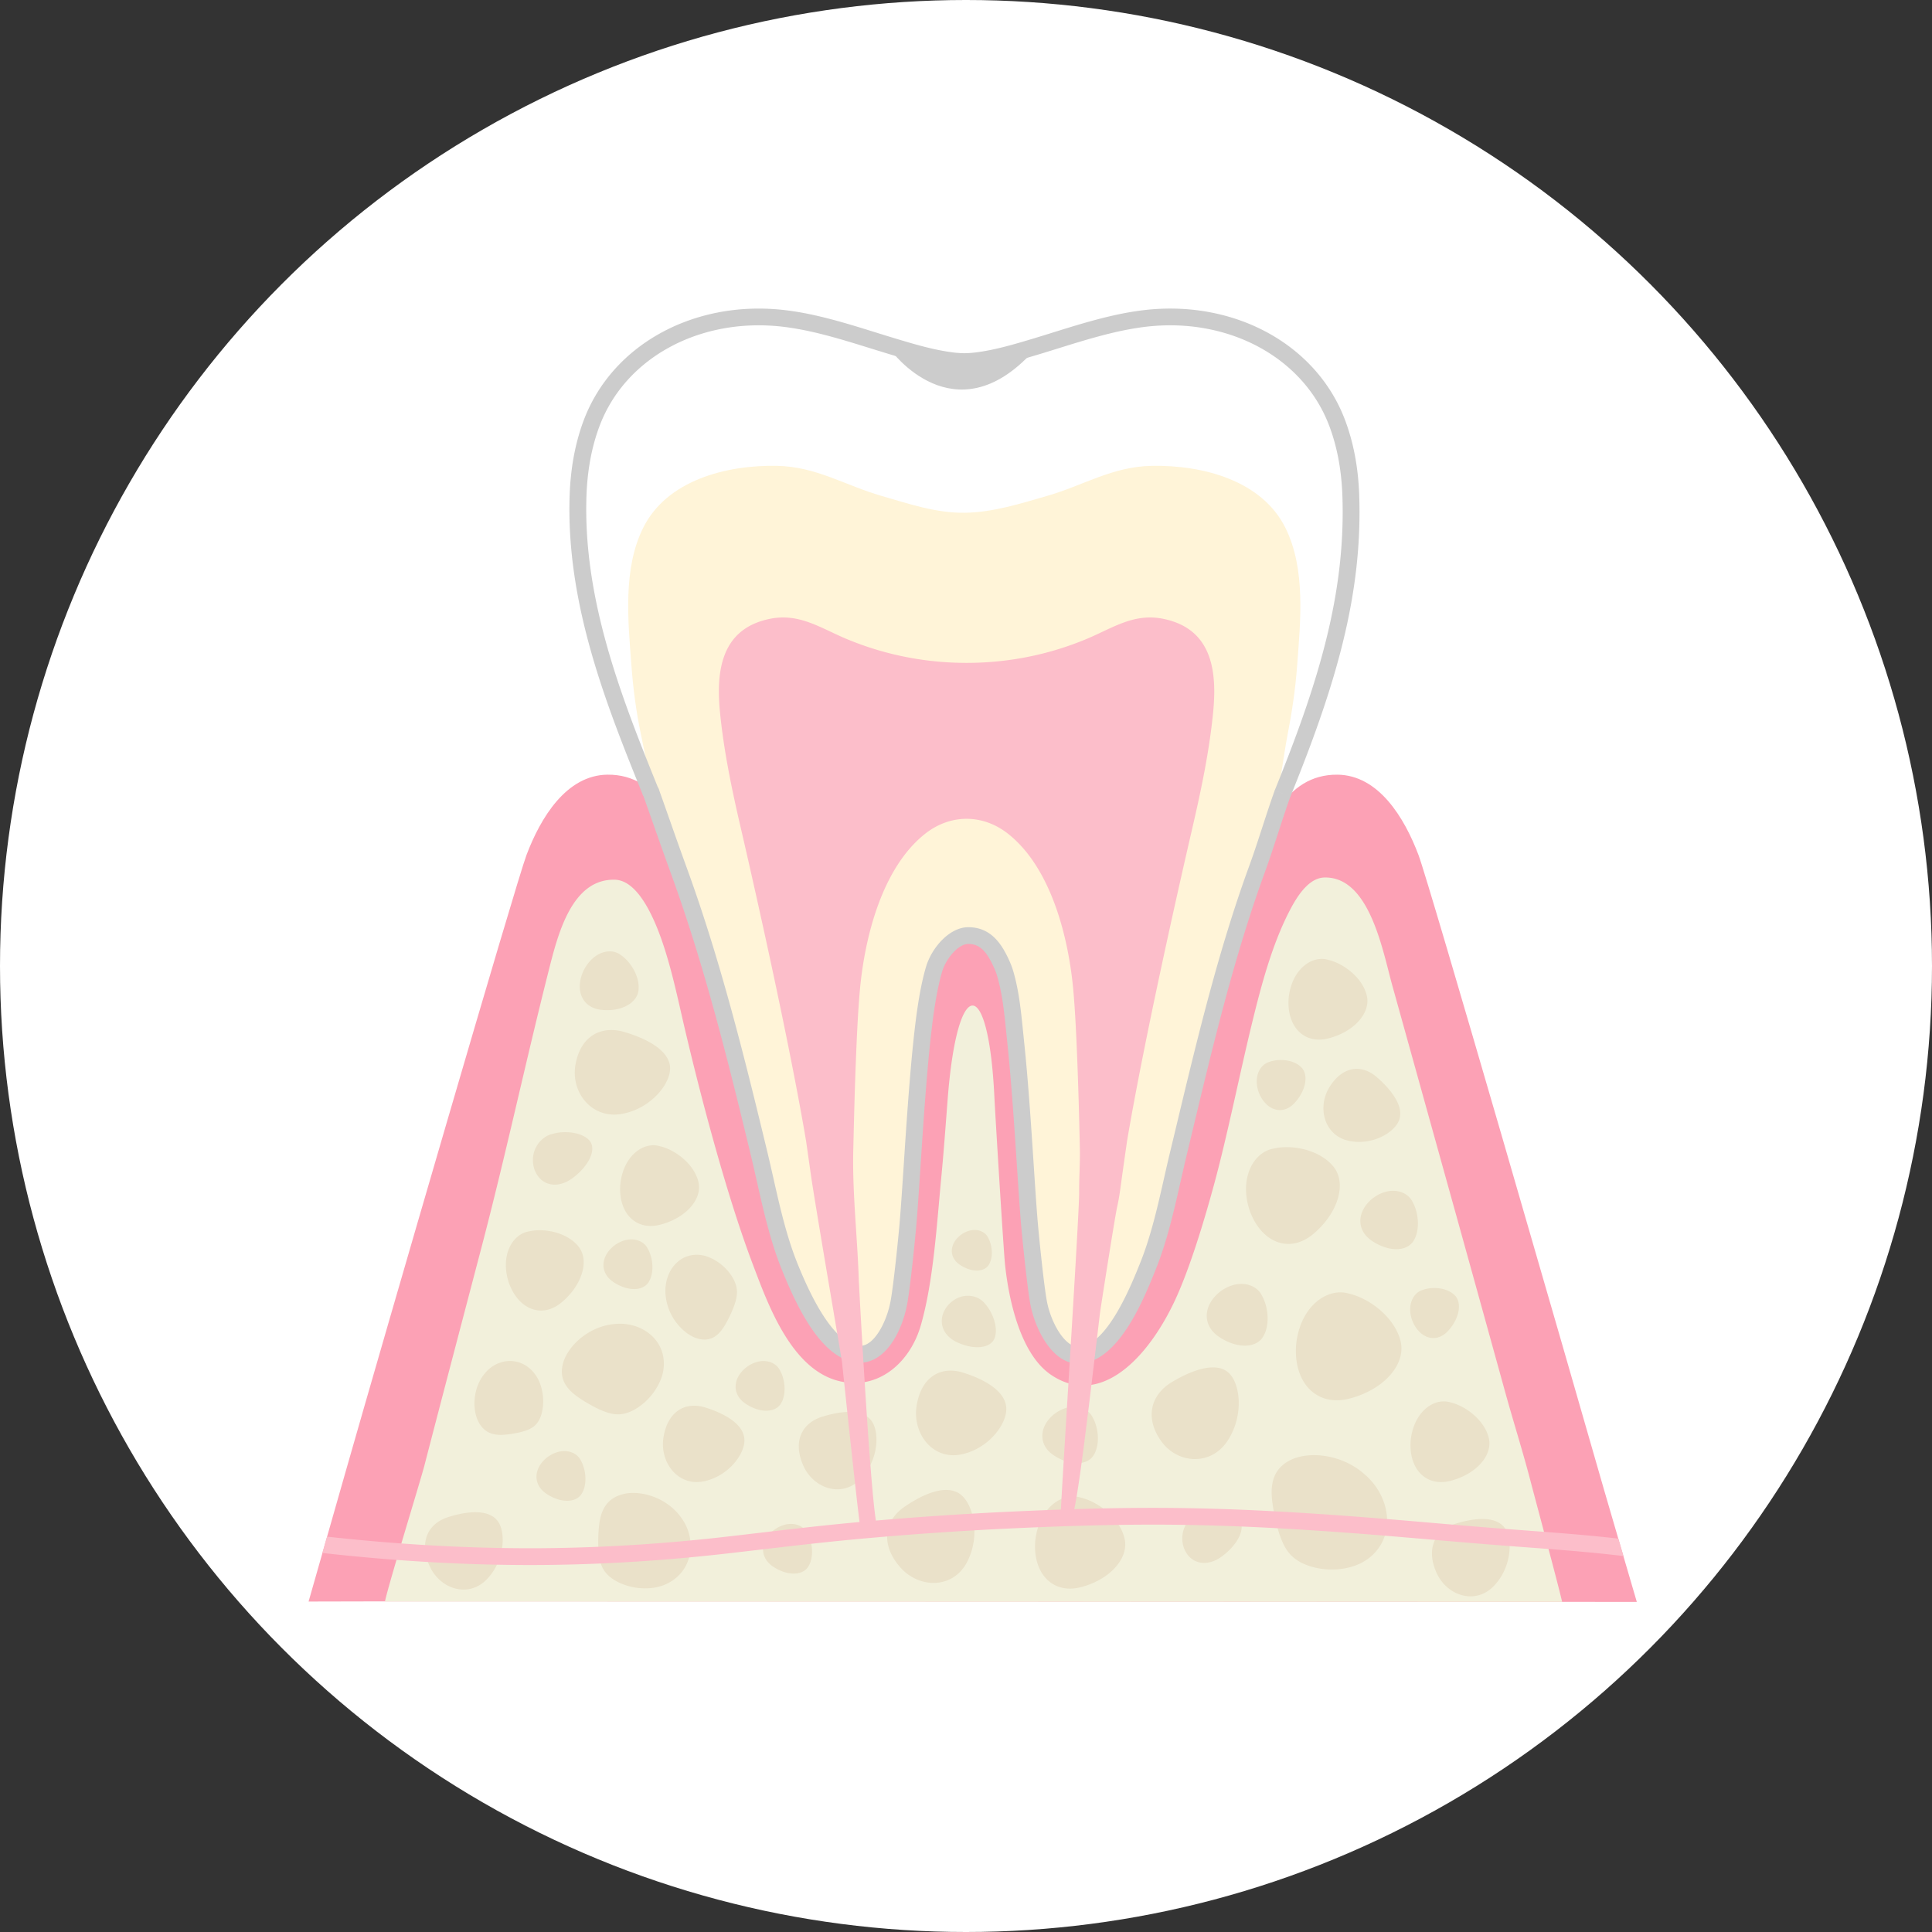 <svg width="144" height="144" fill="none" xmlns="http://www.w3.org/2000/svg"><rect width="100%" height="100%" fill="#333333" stroke="none"/><circle cx="72" cy="72" r="72" fill="#fff"/><path d="M121.998 119.395c-.008-.033-.455-1.559-.969-3.31-.602-2.057-1.297-4.425-1.477-5.058-2.538-8.857-13.014-45.153-13.825-47.3-1.047-2.77-2.97-5.96-6.045-5.987-3.908-.035-5.598 4.001-6.38 8.138l-20.794-2.35-.05.485.003-.484-20.795 2.349c-.781-4.137-2.47-8.171-6.38-8.139-3.074.028-4.997 3.215-6.044 5.988-.778 2.062-10.518 35.577-13.508 46.056L23 119.37c.066-.037 99 .027 99 .027l-.002-.002z" fill="#FCA1B5"/><path d="M48.423 58.94c.703 1.962 1.432 3.925 2.154 5.9 2.496 6.836 4.292 14.045 6.002 21.151.673 2.794 1.192 5.718 2.27 8.397.873 2.171 2.767 6.499 5.251 6.549 1.556.031 2.6-2.228 2.903-3.882.22-1.206.559-4.534.663-5.722.262-2.958.558-9.149 1.041-13.7.178-1.678.436-3.774.914-5.39.33-1.122 1.416-2.507 2.55-2.507 1.364 0 2.022 1.068 2.531 2.23.085.192.159.39.219.593.477 1.616.603 3.398.781 5.076.484 4.551.78 10.74 1.041 13.7.105 1.188.443 4.516.664 5.722.302 1.656 1.434 3.984 2.992 3.955 2.484-.048 4.29-4.449 5.162-6.62 1.078-2.677 1.596-5.6 2.27-8.397 1.71-7.106 3.508-14.315 6.002-21.151.695-1.902 1.395-3.792 2.074-5.68l-47.48-.22-.004-.004z" fill="#FFF4D8"/><path d="M116.431 119.395c-.165-.82-2.111-8.065-2.322-8.879-.592-2.295-1.318-4.568-1.941-6.83a8130.981 8130.981 0 00-4.7-16.952c-1.229-4.425-2.461-8.85-3.692-13.275-.727-2.613-1.691-8.129-5.06-8.055-1.195.025-2.068 1.456-2.59 2.464-1.326 2.553-2.131 5.616-2.816 8.428-.915 3.754-1.815 8.29-2.825 12.004-.817 3.005-1.94 6.661-3.084 8.985-2.111 4.291-5.577 7.56-9.075 5.178-2.252-1.533-3.14-5.517-3.423-8.275-.172-1.994-.741-11.45-.782-12.32-.424-9.233-2.775-9.25-3.49.095-.148 1.923-.287 3.848-.47 5.767-.34 3.536-.583 7.785-1.533 11.069-.803 2.775-3.218 4.919-6.211 4.106-3.487-.947-5.202-5.765-6.256-8.532-1.9-4.98-3.8-12.105-5.066-17.466-.666-2.816-1.349-6.41-2.674-8.964-.522-1.008-1.407-2.349-2.602-2.374-3.197-.069-4.234 4.048-4.917 6.752-1.728 6.829-3.199 13.723-4.985 20.54-1.43 5.456-2.87 10.91-4.284 16.369-.311 1.203-2.695 8.913-2.94 10.138l87.742.027h-.004z" fill="#F2F0DB"/><path d="M49.22 102.897a4.624 4.624 0 01-1.762 2.069c-.66.407-1.254.538-1.898.394-.639-.143-1.285-.492-1.933-.872-.637-.395-1.277-.82-1.587-1.495-.306-.657-.192-1.558.457-2.437.63-.862 1.795-1.701 3.183-1.857 1.381-.187 2.608.383 3.239 1.24.654.856.712 1.996.302 2.956v.002zm-.512 15.445a4.556 4.556 0 01-2.69-.447c-.679-.359-1.081-.804-1.263-1.439-.18-.628-.178-1.369-.153-2.131.047-.758.116-1.535.569-2.156.44-.609 1.296-.981 2.39-.877 1.07.096 2.378.667 3.185 1.789.83 1.1.911 2.463.452 3.456-.449 1.015-1.435 1.661-2.488 1.805h-.002zm4.098-24.65a3.716 3.716 0 011.707 1.381c.348.532.478 1.022.39 1.566-.084.538-.334 1.091-.605 1.649-.284.547-.592 1.099-1.11 1.386-.506.284-1.221.226-1.941-.277a3.989 3.989 0 01-1.599-2.575c-.205-1.144.194-2.19.842-2.754.648-.582 1.544-.679 2.32-.376h-.004zm-12.54 9.473c.284.798.257 1.564.122 2.127-.147.572-.4.945-.826 1.174-.422.228-.956.332-1.506.421-.551.071-1.122.129-1.642-.13-.51-.25-.918-.856-1.024-1.71-.107-.835.089-1.919.762-2.698.654-.795 1.62-1.049 2.41-.837.802.2 1.427.866 1.706 1.655l-.002-.002zm60.668 13.551c-1.207.405-2.393.297-3.28.025-.901-.289-1.501-.74-1.898-1.467-.393-.719-.607-1.61-.799-2.532-.166-.922-.31-1.871.039-2.712.337-.825 1.232-1.452 2.544-1.556 1.283-.108 2.978.305 4.249 1.485 1.293 1.149 1.784 2.771 1.535 4.061-.23 1.314-1.198 2.299-2.39 2.694v.002zM52.08 88.208c.211 1.284-1.062 2.62-2.898 3.08-1.83.458-3.116-.922-2.947-3.02.22-2.135 1.737-3.2 2.947-2.837 1.224.283 2.652 1.433 2.898 2.775v.002zm31.763 26.578c.242 1.466-1.215 2.995-3.313 3.519-2.091.525-3.558-1.052-3.368-3.45.253-2.437 1.985-3.656 3.366-3.239 1.401.324 3.03 1.637 3.313 3.172l.002-.002zm20.581-14.655c.283 1.717-1.422 3.504-3.875 4.119-2.448.616-4.166-1.232-3.942-4.038.296-2.854 2.324-4.28 3.942-3.793 1.639.38 3.546 1.915 3.877 3.712h-.002zm6.566 7.166c.211 1.285-1.062 2.621-2.898 3.08-1.831.459-3.116-.922-2.947-3.02.222-2.133 1.737-3.199 2.947-2.837 1.224.284 2.652 1.433 2.898 2.776v.001zm-9.094-32.978c.211 1.284-1.063 2.62-2.899 3.08-1.83.458-3.115-.922-2.947-3.02.223-2.136 1.738-3.2 2.947-2.838 1.225.284 2.653 1.433 2.899 2.776v.002zM47.578 73.9c-.182.951-1.413 1.538-2.81 1.36-1.393-.175-1.933-1.487-1.279-2.902.703-1.427 2.032-1.757 2.78-1.177.783.53 1.481 1.717 1.307 2.72h.002zm51.911 13.19c.874 1.286.156 3.417-1.612 4.89-1.763 1.471-3.853.648-4.723-1.724-.83-2.442.286-4.405 1.786-4.65 1.476-.341 3.606.155 4.549 1.485v-.002zm-56.294 5.923c.726 1.067.13 2.837-1.337 4.06-1.463 1.22-3.198.538-3.92-1.431-.689-2.027.238-3.656 1.482-3.86 1.225-.284 2.994.126 3.775 1.231zm.778-7.955c.482.646-.082 1.838-1.272 2.733-1.186.893-2.459.565-2.88-.667-.393-1.273.413-2.397 1.37-2.613.945-.266 2.26-.118 2.784.547h-.002zm48.401 28.195c.482.646-.081 1.838-1.271 2.732-1.186.893-2.46.565-2.881-.667-.393-1.273.414-2.397 1.37-2.613.946-.266 2.26-.118 2.784.548h-.002zM48.302 95.625c-.478.642-1.618.596-2.61-.089-.991-.68-.933-1.876.067-2.68 1.04-.793 2.163-.517 2.523.214.403.706.507 1.87.02 2.555zm25.358-1.297c-.392.525-1.322.486-2.135-.071-.81-.558-.763-1.533.056-2.19.85-.649 1.769-.423 2.063.175.328.576.414 1.529.015 2.088v-.002zm20.417 5.404c-.594.797-2.01.741-3.245-.11-1.233-.846-1.16-2.333.083-3.332 1.292-.986 2.69-.642 3.136.266.5.877.631 2.326.024 3.176h.002zm11.221-7.16c-.561.754-1.9.7-3.067-.104-1.165-.8-1.095-2.206.079-3.15 1.221-.93 2.543-.607 2.967.251.472.83.596 2.199.023 3.003h-.002zm3.157 3.996c.534.592.298 1.739-.524 2.63-.82.889-1.956.629-2.558-.519-.584-1.188-.132-2.28.629-2.52.743-.29 1.879-.199 2.451.41l.002-.001zM97.018 79.575c.534.592.298 1.74-.525 2.63-.82.89-1.956.63-2.558-.52-.584-1.186-.131-2.28.63-2.52.742-.29 1.878-.199 2.45.41h.003zM74.113 99.784c-.327.729-1.538.837-2.772.265-1.231-.57-1.498-1.815-.664-2.783.876-.962 2.136-.83 2.715-.124.617.675 1.048 1.867.721 2.642zm-30.804 11.621c-.478.642-1.618.596-2.61-.089-.99-.681-.933-1.876.068-2.681 1.039-.792 2.163-.516 2.523.215.402.705.507 1.87.019 2.555zm14.843-6.713c-.478.642-1.617.596-2.61-.089-.99-.681-.933-1.876.068-2.68 1.039-.793 2.163-.517 2.523.214.402.705.507 1.87.02 2.555zm23.31 3.85c-.541.729-1.836.676-2.964-.101-1.124-.773-1.058-2.131.077-3.043 1.18-.9 2.458-.586 2.864.243.457.8.577 2.123.021 2.901h.002zm-21.262 8.29c-.479.642-1.619.596-2.611-.089-.99-.68-.933-1.876.068-2.68 1.039-.793 2.163-.517 2.523.214.402.706.507 1.87.02 2.555zM49.936 79.478c.138 1.201-1.373 3.15-3.59 3.546-2.245.401-3.832-1.625-3.449-3.69.373-2.085 1.865-2.901 3.566-2.436 1.726.497 3.346 1.36 3.475 2.58h-.002zm5.542 27.738c.116 1.086-1.175 2.843-3.069 3.202-1.917.362-3.274-1.468-2.949-3.333.32-1.882 1.595-2.617 3.048-2.198 1.476.449 2.86 1.226 2.97 2.329zm19.518-2.35c.13 1.201-1.3 3.149-3.401 3.546-2.127.402-3.629-1.625-3.267-3.693.354-2.084 1.767-2.9 3.377-2.435 1.635.497 3.17 1.359 3.291 2.58v.002zm29.311-21.456c-.293.99-2.055 2.023-3.835 1.606-1.802-.422-2.317-2.536-1.355-4.032.962-1.516 2.339-1.666 3.452-.743 1.12.959 2.043 2.168 1.738 3.169zM71.52 111.335c1.025.682 1.607 3.139.537 5.133-1.082 2.017-3.65 1.927-5.025.272-1.395-1.66-1.105-3.361.315-4.385 1.461-1.022 3.14-1.722 4.174-1.022v.002zm-6.605-5.487c.687.831.575 3.031-.801 4.418-1.393 1.404-3.512.669-4.257-1.065-.76-1.743-.105-3.085 1.33-3.575 1.466-.477 3.037-.629 3.728.222zm47.194 7.978c.687.831.574 3.032-.801 4.418-1.393 1.404-3.512.669-4.257-1.064-.761-1.744-.105-3.086 1.329-3.576 1.467-.476 3.038-.628 3.729.222zm-75.052-.504c.687.831.575 3.032-.8 4.418-1.394 1.404-3.512.669-4.257-1.064-.76-1.744-.105-3.086 1.329-3.576 1.466-.476 3.038-.628 3.728.222zm54.438-11.069c.94.729 1.266 3.197.012 5.12-1.27 1.945-3.79 1.722-4.979.011-1.207-1.718-.75-3.39.753-4.333 1.542-.939 3.268-1.547 4.216-.798h-.002z" fill="#EAE1C9"/><path d="M95.796 39.32c-1.749-3.493-6.108-4.67-9.953-4.598-2.94.054-5.073 1.454-7.796 2.239-1.964.567-4.04 1.232-6.15 1.257-2.141.027-4.17-.673-6.199-1.257-2.724-.787-4.858-2.185-7.796-2.24-3.844-.07-8.204 1.106-9.953 4.598-1.533 3.063-1.14 6.923-.888 10.262.127 1.702.344 3.398.693 5.07.357 1.714.414 2.17.843 3.804 0 0 2.43 5.215 3.328 6.935 1.676 3.211 3.326 8.61 4.31 12.153.845 3.046 1.567 6.058 2.374 9.114.547 2.072 1.143 4.438 1.714 6.077.772 2.218 1.765 6.104 3.496 5.96 1.165-.097 1.281-2.425 1.583-4.08.22-1.205.358-5.467.463-6.655.325-3.7.478-7.083.857-10.778.28-2.73.876-6.815 2.902-8.753 1.482-1.42 4.062-1.034 5.41.651 1.821 2.276 2.21 5.778 2.44 8.68.262 3.267.387 6.355.66 9.622.023.281.484 6.27.704 7.474.302 1.657.44 3.763 1.21 3.838 1.73.172 2.953-3.832 3.825-6.003.927-2.305 1.508-5.327 2.045-7.768.78-3.548 1.58-6.144 2.686-9.61.91-2.846 2.055-6.44 3.338-9.102.726-1.504 2.303-3.574 2.595-3.859l.414-1.834c.418-1.6.7-4.129 1.022-5.78.325-1.674.576-3.359.702-5.06.252-3.36.668-7.268-.88-10.36l.001.002z" fill="#FFF4D8"/><path d="M80.363 101.635c-2.01 0-3.26-2.732-3.575-4.468-.223-1.223-.565-4.584-.672-5.78-.099-1.116-.2-2.659-.317-4.447-.198-3.004-.422-6.408-.722-9.24l-.075-.743c-.143-1.425-.292-2.899-.683-4.224a4.144 4.144 0 00-.192-.52c-.592-1.352-1.122-1.856-1.956-1.856-.755 0-1.668 1.107-1.949 2.06-.454 1.54-.706 3.535-.892 5.28-.3 2.833-.524 6.239-.721 9.245-.118 1.786-.22 3.329-.318 4.444-.09 1.04-.435 4.485-.671 5.78-.391 2.142-1.657 4.425-3.532 4.394-2.735-.054-4.632-3.986-5.82-6.94-.85-2.11-1.358-4.37-1.852-6.553-.145-.646-.292-1.292-.445-1.929-1.749-7.264-3.521-14.344-5.982-21.084a321.231 321.231 0 01-1.23-3.452c-.288-.821-.58-1.647-.876-2.476l1.18-.42c.299.83.59 1.66.88 2.481a316.64 316.64 0 001.224 3.439c2.483 6.802 4.267 13.92 6.023 21.219.155.644.302 1.294.45 1.946.481 2.136.98 4.345 1.791 6.364 2.032 5.052 3.667 6.136 4.68 6.155h.018c1.014 0 1.96-1.743 2.256-3.369.215-1.182.552-4.485.656-5.663.097-1.102.198-2.637.316-4.417.187-2.867.423-6.437.725-9.295.192-1.801.453-3.865.937-5.502.42-1.421 1.745-2.956 3.152-2.956 1.732 0 2.542 1.317 3.105 2.603.097.222.18.446.244.667.424 1.437.579 2.97.728 4.451l.075.737c.304 2.858.529 6.275.726 9.291.116 1.78.218 3.317.315 4.419.105 1.178.44 4.483.656 5.663.298 1.636 1.332 3.443 2.345 3.443h.016c2.105-.041 3.912-4.536 4.593-6.23.811-2.016 1.31-4.226 1.794-6.363.147-.652.294-1.304.45-1.946l.46-1.917c1.542-6.437 3.136-13.096 5.421-19.352.358-.98.681-1.973.993-2.933.29-.891.59-1.815.92-2.73l1.18.421c-.322.897-.62 1.81-.906 2.693-.316.97-.643 1.974-1.006 2.973-2.26 6.19-3.845 12.811-5.38 19.215l-.46 1.917c-.153.639-.298 1.283-.445 1.929-.494 2.185-1.002 4.443-1.852 6.555-.907 2.258-2.798 6.956-5.733 7.014h-.043l-.004.007z" fill="#CCC"/><path d="M96.167 59.396l-1.163-.468.288-.716c3.046-7.594 5.021-14.124 4.76-21.313-.071-1.946-.416-3.722-1.025-5.282-1.887-4.827-7.104-7.772-12.98-7.325-2.374.182-4.81.94-7.167 1.672-.482.15-.96.3-1.432.442-1.476.445-2.991.9-4.566 1.097-.32.04-.65.064-.987.07a9.147 9.147 0 01-1.012-.07c-1.573-.197-3.088-.654-4.555-1.095-.484-.147-.962-.295-1.444-.444-2.355-.732-4.79-1.49-7.165-1.672-5.876-.447-11.093 2.496-12.98 7.325-.609 1.56-.953 3.336-1.025 5.282-.288 7.905 2.73 15.368 5.39 21.953l-1.162.467c-2.709-6.7-5.78-14.294-5.482-22.465.076-2.086.45-4 1.109-5.69 2.093-5.342 7.817-8.605 14.249-8.116 2.517.191 5.021.972 7.444 1.726.478.149.952.297 1.42.438 1.426.43 2.89.872 4.36 1.055.274.035.562.054.855.06a8.17 8.17 0 00.832-.06c1.468-.183 2.931-.625 4.347-1.05.48-.146.954-.292 1.432-.443 2.423-.754 4.929-1.533 7.446-1.726 6.428-.49 12.156 2.772 14.243 8.117.66 1.69 1.034 3.605 1.109 5.691.269 7.408-1.743 14.08-4.847 21.823l-.29.72-.002-.003z" fill="#CCC"/><path d="M86.701 46.123c-2.157-.438-3.719.652-5.62 1.462a22.984 22.984 0 01-6.462 1.681 23.459 23.459 0 01-5.15 0 22.984 22.984 0 01-6.463-1.681c-1.9-.81-3.462-1.9-5.62-1.462-3.746.76-4.009 4.065-3.717 7.014.285 2.863.877 5.696 1.525 8.49l.012.053s3.35 14.332 4.878 23.384l.354 2.488c.311 2.199 2.161 12.936 2.316 13.931.008.049 1.275 12.183 1.387 12.443.12.28 1.446-.066 1.281-.106-.427-.106-1.389-17.736-1.418-18.567-.108-3.204-.488-6.407-.403-9.637.028-1.198.057-2.395.091-3.593.037-1.278.082-2.555.136-3.834.048-1.132.102-2.266.184-3.396.021-.316.046-.632.075-.949.358-4.001 1.66-9.142 4.84-11.678 1.901-1.518 4.34-1.512 6.236 0 3.179 2.536 4.481 7.677 4.84 11.678.028.317.051.633.075.95.079 1.13.135 2.263.183 3.395.055 1.277.097 2.556.136 3.834.035 1.198.066 2.395.09 3.593.024 1.078-.06 2.158-.051 3.238.013 1.7-1.44 24.148-1.396 24.435.008.049.654.365.867-.187.407-1.051 1.161-7.47 2.08-15.234.04-.325 1.11-7.165 1.281-7.919.18-.789.267-1.595.38-2.397l.354-2.488C85.53 76.012 88.88 61.68 88.88 61.68l.011-.052c.647-2.795 1.24-5.628 1.525-8.491.292-2.95.03-6.255-3.717-7.014h.002z" fill="#FCBECA"/><path d="M66.383 26.081s4.741 6.592 10.645.08c0 0-2.473.923-5.082 1.037-2.031.089-4.318-.88-5.563-1.117z" fill="#CCC"/><path d="M120.616 114.678c-2.225-.254-4.433-.424-6.621-.586-.573-.043-1.148-.085-1.72-.129-1.823-.139-3.677-.299-5.468-.452a526.208 526.208 0 00-6.664-.541c-4.689-.34-8.559-.521-12.177-.569-3.549-.049-7.46.032-12.303.252-4.1.187-8.2.471-12.19.845-2.302.216-4.628.488-6.877.752-.901.106-1.803.212-2.705.314-4.862.552-9.703.833-14.384.833h-.017c-4.88 0-9.95-.293-15.113-.865l-.346 1.216c5.279.594 10.466.899 15.459.899h.017c4.729 0 9.617-.283 14.526-.841.903-.102 1.807-.208 2.71-.314 2.243-.262 4.561-.534 6.848-.748 3.969-.372 8.05-.656 12.13-.841 4.819-.22 8.704-.301 12.23-.253 3.593.049 7.44.228 12.103.565 2.217.16 4.469.353 6.646.54 1.796.155 3.651.313 5.48.453.575.045 1.149.087 1.724.13 2.355.173 4.723.353 7.101.642l-.387-1.304-.002.002z" fill="#FCBECA"/></svg>
